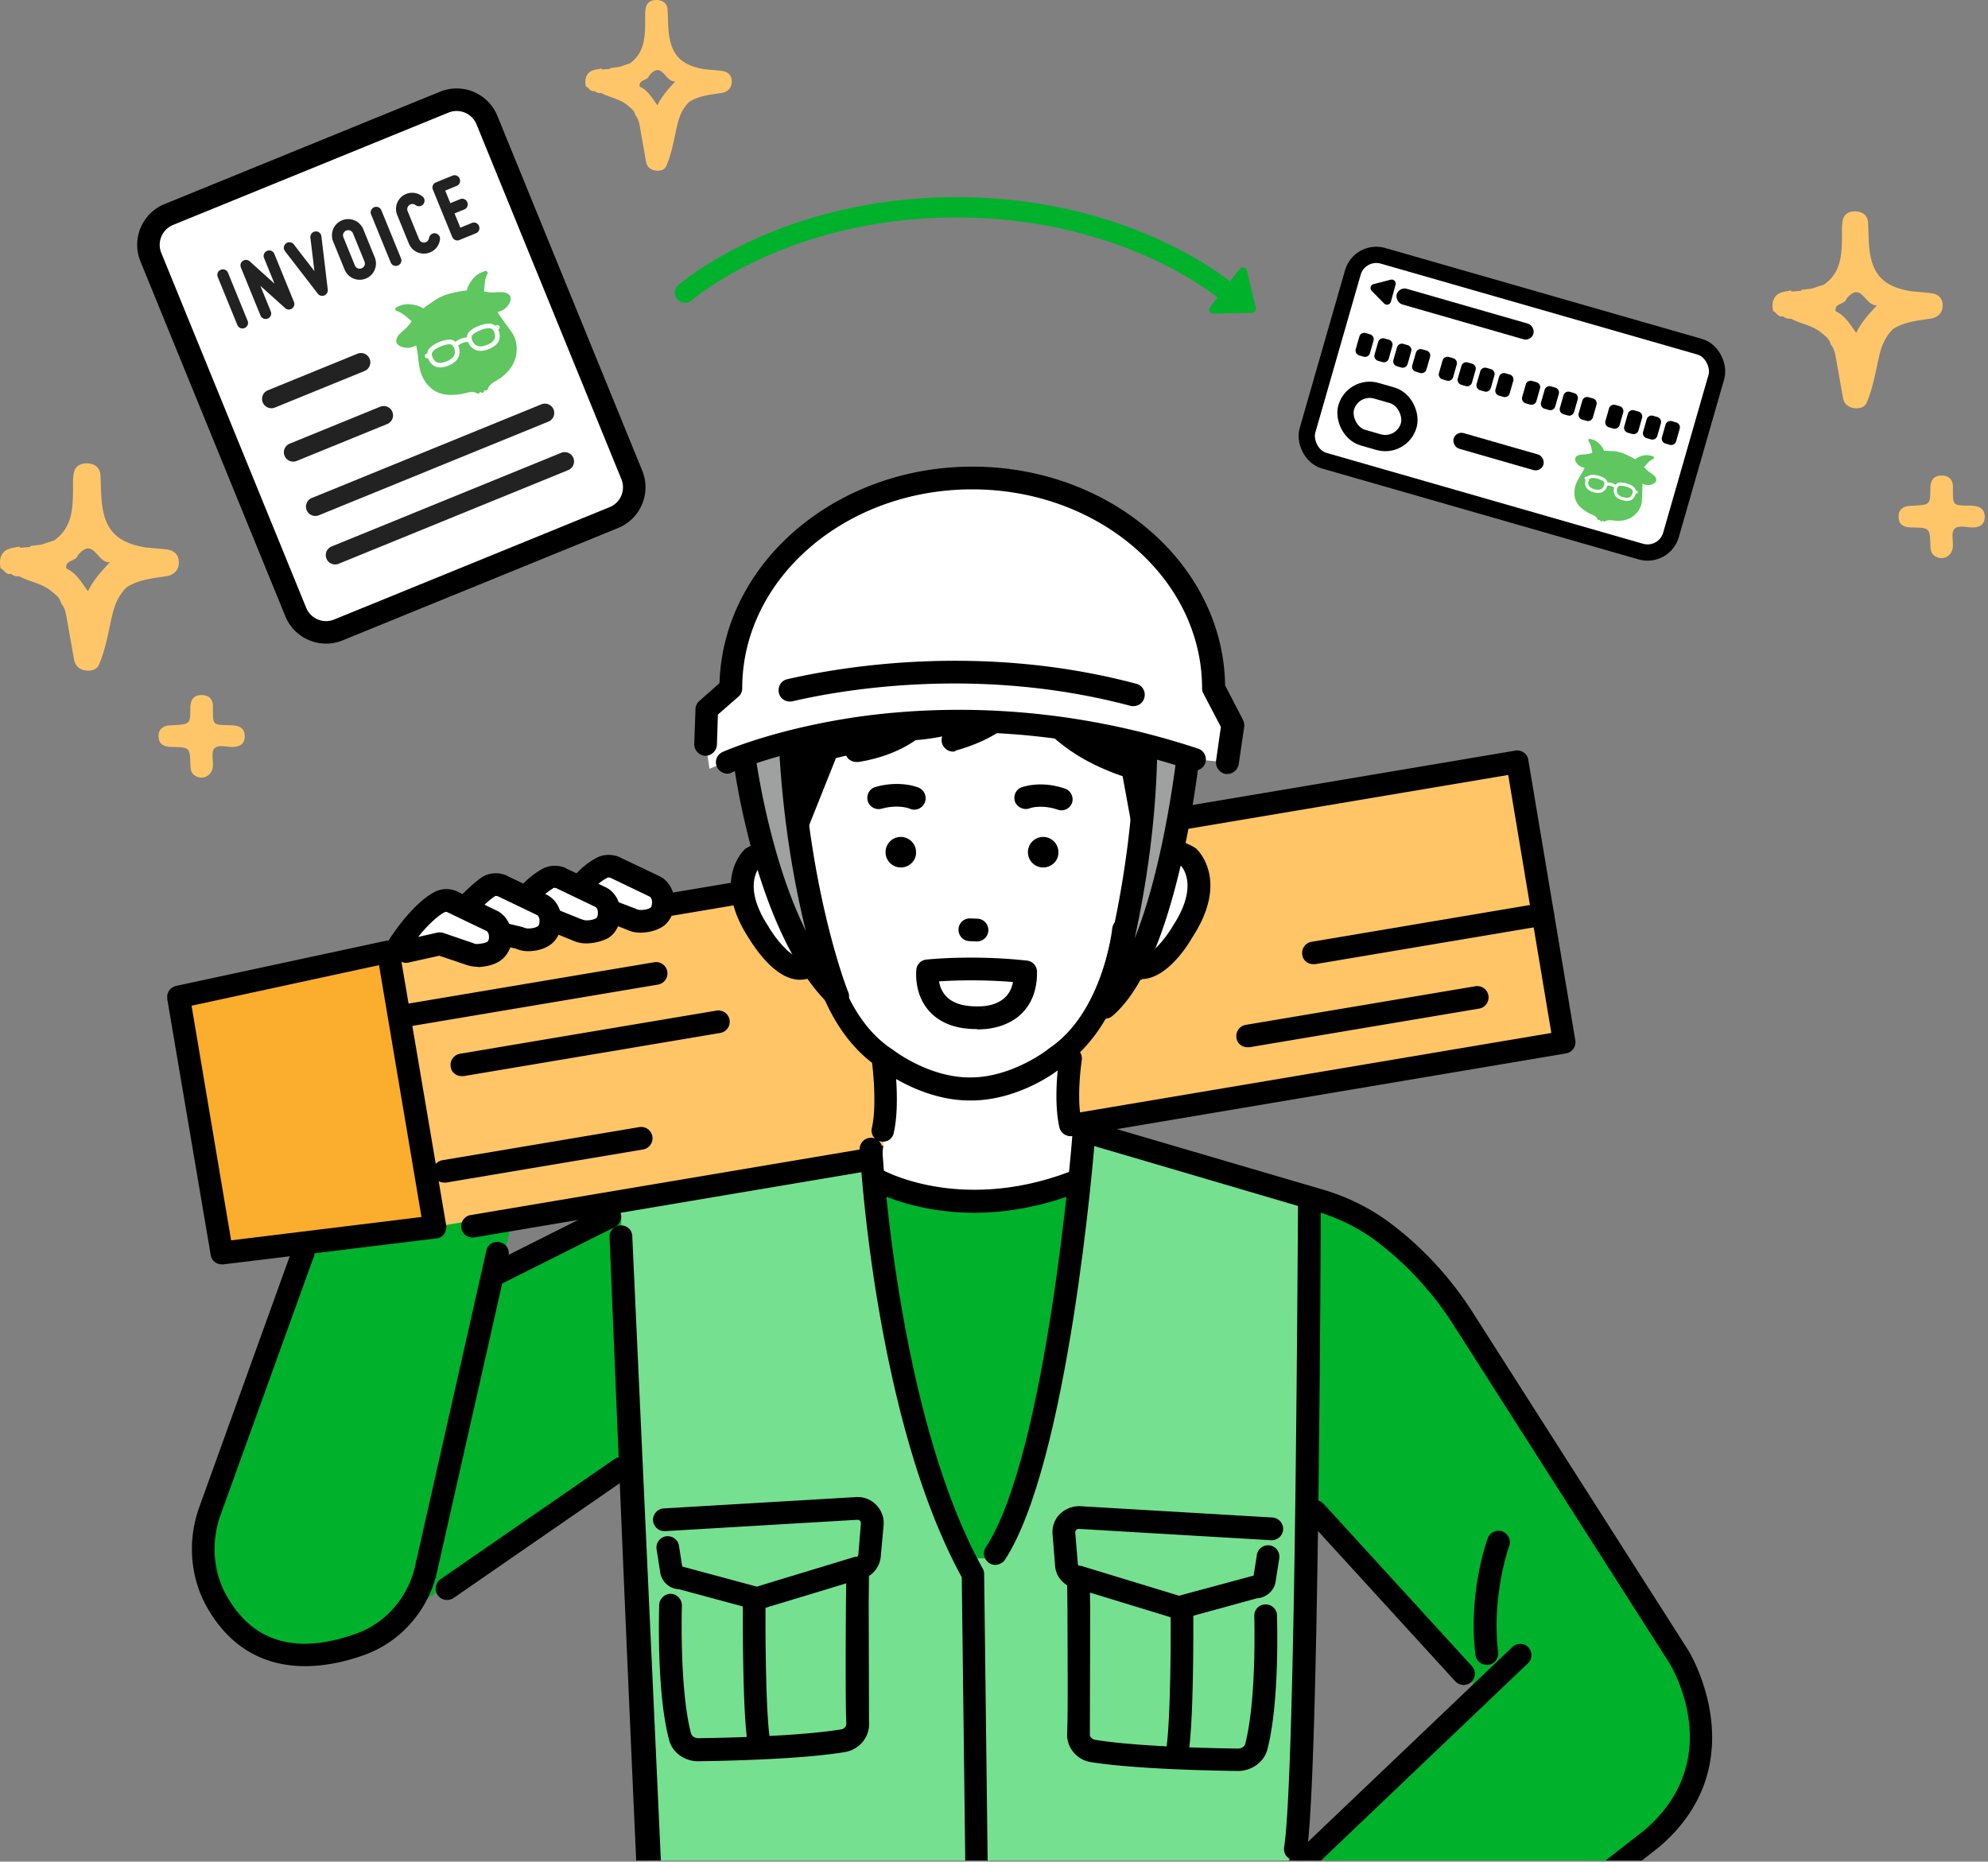 <svg xmlns="http://www.w3.org/2000/svg" xmlns:xlink="http://www.w3.org/1999/xlink" width="489" height="458" fill="none"><rect width="100%" height="100%" fill="#808080" stroke="none"/><g clip-path="url(#a)"><g clip-path="url(#b)"><g fill="#00b12c"><path d="M77.591 302.12 50.39 375.977s-1.516 30.581 24.25 32.018c0 0 17.629 4.552 28.398-17.246l24.489-96.134-34.859-4.95-15.076 12.455z"/><path d="m88.758 404.243 77.297-51.74 1.994-60.284-60.465 29.064-18.826 82.96zm106.094-111.465 19.703-5.908s23.293 18.205 55.839 1.836l-18.188 104.438h-24.409l-32.945-100.366z"/></g><path fill="#75e090" d="m153.213 318.808-.479-21.239 60.784-20.201s8.855 86.553 23.373 106.035h7.897s18.905-52.618 24.09-103.959l17.629 4.791 20.182 5.509 16.991 4.791-4.707 139.65-1.276 122.562-.878 20.121s-93.489 9.502-145.339 2.156l-9.652-47.029-3.032-97.81-5.583-115.377z"/><path fill="#ffc567" d="M373.136 187.302 93.385 234.491l11.407 67.709 279.751-47.189-11.407-67.709z"/><path fill="#000" d="M116.199 304.436c-1.356 0-2.552-.958-2.712-2.316a2.795 2.795 0 0 1 2.313-3.193l265.792-44.794-10.609-63.477-266.51 44.873c-1.515.24-2.951-.798-3.191-2.315s.798-2.955 2.314-3.194l269.142-45.352c.718-.16 1.515.08 2.074.479.638.399 1.037 1.118 1.116 1.836l11.567 68.987a2.795 2.795 0 0 1-2.313 3.193l-268.504 45.273h-.479z"/><path fill="#fbad2d" d="m106.946 301.881-52.408 6.387-10.609-62.998 51.611-11.098 11.407 67.709z"/><g fill="#000"><path d="M54.538 311.063c-1.356 0-2.553-.958-2.712-2.315l-10.69-62.998c-.239-1.438.718-2.875 2.154-3.194l51.611-11.099c.718-.16 1.516 0 2.154.399s1.037 1.118 1.197 1.837l11.487 67.709c.159.718-.08 1.517-.479 2.156s-1.116 1.038-1.914 1.117l-52.409 6.388h-.399zm-7.419-63.637 9.732 57.729 46.824-5.749-10.449-61.96-46.107 9.98z"/><path d="M98.251 252.856c-1.356 0-2.553-.959-2.712-2.316a2.796 2.796 0 0 1 2.313-3.194l63.098-10.619c1.515-.24 2.951.798 3.19 2.315s-.797 2.955-2.313 3.194l-63.097 10.62h-.479zm15.316 11.897c-1.356 0-2.553-.958-2.712-2.316a2.795 2.795 0 0 1 2.313-3.194l63.098-10.619c1.515-.24 2.951.798 3.19 2.315s-.797 2.955-2.313 3.194l-63.098 10.62h-.478zm-4.308 26.189c-1.356 0-2.552-.958-2.712-2.315a2.796 2.796 0 0 1 2.313-3.194l48.42-8.144c1.516-.24 2.952.798 3.191 2.315s-.798 2.954-2.313 3.194l-48.42 8.144h-.479zm213.782-53.736c-1.356 0-2.552-.958-2.712-2.316a2.795 2.795 0 0 1 2.314-3.193l56.397-9.502c1.515-.24 2.951.798 3.19 2.316s-.797 2.954-2.313 3.193l-56.397 9.502h-.479zm-16.193 20.44c-1.356 0-2.553-.958-2.712-2.315a2.796 2.796 0 0 1 2.313-3.194l56.477-9.502c1.516-.239 2.951.799 3.191 2.316s-.798 2.954-2.314 3.194l-56.476 9.501h-.479z"/></g><path fill="#00b12c" d="m321.127 365.837 41.799 49.025-49.058 47.508 20.5 44.155 77.696-60.284s11.806-20.6 1.037-38.565l-65.411-96.453-16.831-14.053-10.211-1.677.479 70.344z"/><g fill="#fff"><path d="M215.991 248.384c.558.24 3.589 25.631 0 42.079l23.133 5.589 27.042-5.429s-5.823-20.76-2.792-46.55l-47.383 4.311zm-23.054-40.162s-19.703-40.481 17.071-61.8c0 0 24.09-15.171 48.18 2.235 0 0 37.093 1.597 32.626 38.725l-7.02 24.593-90.857-3.753z"/><path d="M293.846 213.093c-4.946-6.228-11.806-2.236-11.806-2.236l.079-32.018-19.463-10.699h-48.101l-19.464 10.699.08 33.455s-6.382-6.228-11.327 0c0 0-6.542 13.813 11.965 26.589 0 0 5.105-1.198 6.302-3.434 0 0 8.934 34.014 36.375 32.497 27.44 1.517 36.773-31.938 36.773-31.938 1.277 2.156 5.903 2.795 5.903 2.795 20.341-12.616 12.684-25.71 12.684-25.71z"/></g><g fill="#000"><path d="M238.885 270.741h-.399c-11.407 0-20.98-7.026-22.176-7.984-15.635-10.301-18.028-32.737-18.108-33.695-.159-1.517.957-2.875 2.473-3.034s2.872.958 3.031 2.475c0 .239 2.314 20.84 15.715 29.623.08.079.159.079.239.159s8.855 6.867 18.985 6.787h.16c10.051 0 18.825-6.787 18.905-6.867s.16-.079.16-.159c13.401-8.783 15.714-29.463 15.714-29.623.16-1.517 1.516-2.635 3.032-2.475s2.632 1.517 2.472 3.034c-.079.958-2.552 23.395-18.107 33.695-1.037 1.038-10.61 8.064-22.096 8.064zm22.176-71.382c-.32 0-.559-.08-.878-.159-3.988-1.358-6.86-.4-6.94-.32-1.436.479-3.031-.239-3.589-1.677-.479-1.437.239-3.034 1.675-3.513.478-.159 4.786-1.677 10.609.32 1.436.479 2.234 2.076 1.755 3.513-.399 1.118-1.436 1.836-2.632 1.836zm-36.216-.159a2.45 2.45 0 0 1-1.037-.24c-.16-.08-2.952-1.118-6.94 0-1.516.399-3.031-.479-3.43-1.916-.399-1.517.478-3.034 1.914-3.433 5.983-1.677 10.131 0 10.61.159a2.85 2.85 0 0 1 1.515 3.673 2.838 2.838 0 0 1-2.632 1.757zm16.114 54.055c-.32 0-.559 0-.798-.08-5.105 0-9.014-1.517-11.647-4.471-3.828-4.312-3.111-9.981-3.111-10.22.16-1.278 1.197-2.316 2.473-2.396.479-.08 11.567-1.197 24.729.24 1.436.159 2.473 1.357 2.473 2.794.079 6.148-2.712 10.779-7.818 12.855-1.834.799-3.589 1.038-4.786 1.198-.638 0-1.117.08-1.515.08zm0-5.589c.478.08.957.399 1.356.718-.479-.479-1.037-.638-1.356-.718zm-.24-.08c.479 0 4.068.08 6.462-2.156 1.037-.958 1.675-2.236 1.994-3.832-7.818-.639-14.598-.4-18.188-.16.16 1.118.639 2.475 1.676 3.593 1.515 1.677 4.068 2.555 7.498 2.555h.558z"/><use xlink:href="#c"/><path d="M221.574 213.412c-2.074 0-3.749-1.677-3.749-3.753s1.675-3.753 3.749-3.753a3.75 3.75 0 0 1 3.75 3.753c.079 2.076-1.676 3.753-3.75 3.753zm18.746 18.205h-.159l-1.755-.08c-1.516-.08-2.712-1.358-2.633-2.954a2.783 2.783 0 0 1 2.952-2.635l1.755.079c1.515.08 2.712 1.358 2.632 2.955a2.8 2.8 0 0 1-2.792 2.635zm11.088-62.759s-5.344 12.057-27.6 13.334l-18.187 4.312-10.291 25.79s-23.93-38.006 25.606-66.192c9.094-5.19 31.27-2.874 35.657 1.438l5.744 1.357s29.435.319 28.477 38.885l-1.435 20.759-7.1.16-3.669-19.961s-13.96-3.753-23.772-17.087l-3.43-2.795z"/><path d="M234.417 184.907c-1.196 0-2.313-.798-2.712-2.076-.399-1.517.479-3.034 1.915-3.433 17.07-4.791 17.07-15.65 17.07-15.809 0-1.518 1.197-2.795 2.713-2.875h.079c1.516 0 2.792 1.198 2.792 2.715 0 .639 0 15.33-21.218 21.239-.16.239-.399.239-.639.239zm-23.771 2.555c-1.356 0-2.552-.958-2.712-2.315a2.796 2.796 0 0 1 2.314-3.194c16.671-2.715 19.543-14.612 19.703-15.091a2.715 2.715 0 0 1 3.35-2.076c1.516.32 2.473 1.837 2.154 3.274-.16.639-3.67 16.049-24.25 19.402h-.559z"/><path d="M282.199 211.576c-1.356 0-2.473-.958-2.712-2.316l-3.35-18.284c-21.139-7.187-25.048-20.76-25.207-21.399-.399-1.517.478-3.034 1.994-3.433s3.031.479 3.43 1.916c.159.559 3.669 12.057 23.133 18.045.957.319 1.755 1.118 1.914 2.156l3.67 19.961c.239 1.517-.718 2.954-2.234 3.274-.319.08-.478.08-.638.08z"/><path d="M280.684 241.039c-1.835 0-4.388-.719-6.541-3.913a2.82 2.82 0 0 1 .717-3.912 2.812 2.812 0 0 1 3.909.718c1.037 1.517 1.755 1.517 1.994 1.438 2.314-.08 5.903-4.472 7.658-7.426 0-.08.08-.08.08-.16 5.983-9.102 2.872-13.733 2.074-14.691-3.829-2.076-5.823.239-6.222.718-.877 1.278-2.632 1.597-3.829.719a2.82 2.82 0 0 1-.718-3.913c1.755-2.555 6.94-6.307 13.96-2.155.159.079.319.239.478.319.32.319 8.296 7.745-1.037 21.958-1.037 1.836-6.142 9.98-12.284 10.14-.08.16-.16.16-.239.16zm-63.497 39.842c-.239 0-.399 0-.638-.079a2.72 2.72 0 0 1-2.074-3.354c1.356-6.068 0-16.608-.08-16.688-.239-1.517.878-2.954 2.393-3.114 1.516-.239 2.952.879 3.111 2.396.08.479 1.596 11.657-.08 18.763-.239 1.198-1.356 2.076-2.632 2.076zm46.107-1.357c-1.277 0-2.393-.878-2.712-2.156-1.596-7.106-.08-17.007 0-17.406.239-1.517 1.675-2.555 3.19-2.316s2.553 1.677 2.314 3.194c0 .08-1.436 9.262 0 15.331.319 1.517-.559 3.034-2.074 3.353h-.718zm-73.707-109.468c-.479 0-.957-.08-1.356-.399-1.356-.719-1.835-2.475-1.037-3.833.239-.479 6.7-11.817 18.825-20.201 11.328-7.825 29.834-14.372 53.526-1.038 1.356.799 1.834 2.476 1.037 3.833s-2.473 1.836-3.829 1.038c-16.911-9.582-32.865-9.342-47.463.639-11.088 7.585-17.23 18.284-17.31 18.444-.479 1.038-1.436 1.517-2.393 1.517zm7.179 70.983h-.239c-6.142-.24-11.168-8.384-12.285-10.141-9.253-14.212-1.356-21.638-1.037-21.957.16-.16.32-.24.479-.32 7.02-4.152 12.205-.399 13.96 2.156a2.82 2.82 0 0 1-.718 3.913c-1.277.878-2.952.558-3.829-.719-.399-.479-2.393-2.795-6.222-.719-.718.879-3.909 5.51 2.154 14.692 0 .08.079.08.079.16 1.755 2.954 5.345 7.345 7.658 7.425.24 0 .958 0 1.995-1.437a2.812 2.812 0 0 1 3.908-.719 2.82 2.82 0 0 1 .718 3.913c-2.233 3.034-4.786 3.753-6.621 3.753z"/><path d="M192.937 211.496c-.877 0-1.675-.399-2.233-1.118-3.43-4.711-5.504-11.019-6.142-18.764-.16-1.517 1.037-2.874 2.552-3.034s2.872 1.038 3.032 2.555c.558 6.707 2.233 12.057 5.025 15.89.877 1.277.638 3.034-.638 3.912a2.44 2.44 0 0 1-1.596.559zm95.724-1.916c-.16 0-.399 0-.559-.08-1.515-.32-2.473-1.757-2.153-3.274 1.196-5.909 1.834-11.498 1.994-16.608.08-1.517 1.356-2.794 2.871-2.715s2.713 1.358 2.713 2.875c-.16 5.429-.878 11.338-2.154 17.566-.239 1.357-1.436 2.236-2.712 2.236zm29.993 248.079h-.479a2.795 2.795 0 0 1-2.313-3.194c2.872-17.725 3.35-156.976 3.43-158.333a2.83 2.83 0 0 1 2.792-2.795 2.83 2.83 0 0 1 2.792 2.795c0 5.749-.479 141.087-3.43 159.292-.239 1.277-1.436 2.235-2.792 2.235zm-132.417-61.481-19.225-5.19c-2.313-.08-4.307-1.836-4.626-4.232l-.878-5.589c-.239-1.517.798-2.954 2.313-3.194s2.952.799 3.191 2.316l.798 5.11 18.347 4.95 24.17-7.345h.319a.52.52 0 0 0 .479-.479l.638-7.745c0-.32-.16-.559-.239-.639a.96.96 0 0 0-.639-.24l-47.303 2.795c-1.515.08-2.872-1.118-2.951-2.635s1.116-2.874 2.632-2.954l47.383-2.795c1.915-.08 3.67.639 4.946 1.996s1.914 3.114 1.755 4.951l-.718 7.825c-.319 2.874-2.553 5.19-5.345 5.509l-25.047 7.585zm-18.347-10.3c0 .08 0 0 0 0z"/><path d="M186.795 432.029c-1.276 0-2.473-.878-2.712-2.236-1.516-6.946-1.356-33.375-1.356-34.573a2.83 2.83 0 0 1 2.792-2.794 2.83 2.83 0 0 1 2.792 2.794c-.08 7.506.08 28.106 1.196 33.296.319 1.517-.638 3.034-2.153 3.353-.16.16-.399.16-.559.16z"/><path d="M171.719 433.306c-3.43 0-6.462-2.235-7.18-5.429-3.111-11.817-2.393-32.178-2.393-33.056a2.884 2.884 0 0 1 2.872-2.715c1.516.08 2.712 1.357 2.712 2.874 0 .24-.638 20.441 2.234 31.46.159.638.957 1.197 1.755 1.197 5.504-.08 24.25-.399 35.098-2.156.798-.079 1.356-.718 1.356-1.357v-.08c-.239-6.228-.159-21.239-.08-30.181l.08-6.627a2.83 2.83 0 0 1 2.792-2.795 2.83 2.83 0 0 1 2.792 2.795l-.08 6.707.08 29.862c.239 3.513-2.393 6.707-6.062 7.266-11.248 1.836-30.313 2.155-35.976 2.235zm118.218-34.812-25.048-7.665c-2.792-.32-5.105-2.635-5.344-5.43l-.639-7.905c-.159-1.836.479-3.672 1.755-4.95s3.032-1.996 4.866-1.996l47.463 2.794c1.516.08 2.712 1.438 2.632 2.955s-1.435 2.714-2.951 2.635l-47.383-2.795a.91.91 0 0 0-.558.24.96.96 0 0 0-.24.638l.638 7.825c0 .16.24.399.479.399h.319l24.09 7.346 18.347-4.95.798-5.11c.239-1.517 1.675-2.555 3.191-2.316s2.553 1.677 2.313 3.194l-.877 5.589c-.319 2.396-2.314 4.072-4.627 4.232l-19.224 5.27z"/><path d="M289.458 434.344c-.16 0-.399 0-.558-.08-1.516-.319-2.473-1.836-2.154-3.353 1.117-5.27 1.276-25.87 1.196-33.296a2.776 2.776 0 0 1 2.792-2.794 2.83 2.83 0 0 1 2.792 2.794c0 1.118.16 27.627-1.356 34.573-.239 1.278-1.436 2.156-2.712 2.156z"/><path d="M304.535 435.702c-5.664-.08-24.729-.399-36.056-2.156-3.589-.479-6.222-3.673-5.982-7.186.239-6.068.079-20.999.079-29.862l-.079-6.707a2.83 2.83 0 0 1 2.791-2.795 2.83 2.83 0 0 1 2.792 2.795l.08 6.627-.08 30.181v.08c-.079.639.559 1.198 1.277 1.358 10.928 1.756 29.674 2.076 35.178 2.155.798 0 1.595-.479 1.755-1.117 2.872-11.099 2.233-31.3 2.233-31.459-.079-1.518 1.117-2.875 2.713-2.875 1.515-.08 2.871 1.118 2.871 2.715 0 .878.718 21.239-2.393 33.056-.797 2.954-3.829 5.19-7.179 5.19zM163.263 536.946c-1.436 0-2.632-1.118-2.792-2.555-2.552-32.657-10.449-228.119-10.529-230.035-.08-1.517 1.117-2.874 2.712-2.874 1.516-.08 2.872 1.117 2.872 2.714l10.529 229.875c.08 1.517-1.037 2.875-2.552 3.034-.08-.159-.16-.159-.24-.159z"/></g><path fill="#9fa0a0" d="m183.764 185.306 11.327-2.874s2.632 50.782 10.849 62.758c0 .08-17.869-6.228-22.176-59.884zm108.726-.798-10.291-2.076s-4.786 53.337-13.002 65.393c-.08 0 18.905-9.661 23.293-63.317z"/><path fill="#000" d="M205.94 247.985c-.718 0-1.436-.24-1.915-.798-17.709-17.008-23.372-57.649-23.532-59.405-.239-1.518.878-2.955 2.393-3.114 1.516-.24 2.952.878 3.111 2.395.08.319 3.271 23.874 12.205 41.919-2.712-11.019-5.664-26.748-6.621-46.151-.08-1.517 1.117-2.874 2.633-2.954s2.871 1.118 2.951 2.635c1.835 37.048 11.327 61.321 11.487 61.561.479 1.197.08 2.634-1.037 3.353-.558.399-1.117.559-1.675.559zm65.889 2.635c-.558 0-1.117-.16-1.595-.479-1.037-.719-1.516-1.996-1.117-3.194.08-.319 9.652-29.463 9.971-63.637a2.83 2.83 0 0 1 2.792-2.794 2.83 2.83 0 0 1 2.792 2.794c-.159 18.684-2.951 35.611-5.584 47.588 2.154-5.35 4.148-11.897 5.903-19.562 3.111-13.494 4.467-25.63 4.467-25.71.16-1.517 1.516-2.635 3.111-2.475 1.516.159 2.633 1.517 2.473 3.113-.08.48-1.356 12.536-4.547 26.349-4.387 18.924-10.051 31.539-16.911 37.368a2.79 2.79 0 0 1-1.755.639z"/><path fill="#fff" d="m301.902 187.542 1.357-9.262-4.707-9.022c0-28.585-26.563-51.74-59.348-51.74s-59.349 23.155-59.349 51.74l-5.903 5.19-.319 8.623.878 6.068s27.999-12.456 67.804-11.817c0 0 31.828-.798 51.611 9.502l7.976.718z"/><g fill="#000"><path d="M178.898 190.337c-1.037 0-2.074-.639-2.553-1.677-.638-1.437 0-3.034 1.436-3.673.558-.239 13.002-5.749 33.742-8.703 19.065-2.635 48.979-3.433 83.2 7.905 1.436.479 2.233 2.076 1.755 3.513a2.8 2.8 0 0 1-3.51 1.756c-63.576-21.159-112.475.32-112.954.559-.319.24-.718.32-1.116.32zm99.871-16.608c-.239 0-.478 0-.718-.08-36.853-9.821-70.436-4.072-83.119-1.118-1.516.32-3.032-.559-3.351-2.076s.559-3.034 2.074-3.353c13.162-3.034 47.782-9.023 85.832 1.117a2.787 2.787 0 0 1 1.994 3.434c-.319 1.277-1.435 2.076-2.712 2.076z"/><path d="M301.902 190.417h-.399c-1.515-.24-2.552-1.677-2.393-3.194l1.197-8.384-4.308-8.224c-.239-.399-.319-.878-.319-1.278 0-26.987-25.367-48.945-56.556-48.945s-56.557 21.958-56.557 48.945c0 .799-.319 1.597-.957 2.076l-5.026 4.392-.239 7.426c-.08 1.517-1.356 2.714-2.872 2.714-1.515-.08-2.712-1.357-2.712-2.874l.319-8.623c0-.799.399-1.518.958-1.997l4.945-4.391c.878-29.463 28.478-53.257 62.22-53.257 33.982 0 61.742 24.113 62.141 53.816l4.387 8.463c.239.559.399 1.118.319 1.677l-1.356 9.262c-.239 1.358-1.436 2.396-2.792 2.396zm37.891 316.826c-.798 0-1.675-.399-2.233-1.038-.958-1.198-.718-2.954.478-3.912l66.687-52.219c20.023-17.407 6.542-39.843 5.983-40.801l-53.366-83.598c-6.62-10.3-14.199-16.928-19.384-20.76-3.828-2.795-8.296-5.03-13.241-6.627l-55.121-16.209c-1.516-.399-2.313-1.996-1.914-3.433.398-1.517 1.994-2.316 3.43-1.917l55.2 16.209c5.584 1.757 10.609 4.312 14.917 7.426 5.584 4.072 13.72 11.178 20.82 22.197l53.366 83.678c.159.319 16.671 27.466-7.1 47.987l-.08.08-66.767 52.298c-.478.479-1.037.639-1.675.639zm20.261-92.7a3.04 3.04 0 0 1-2.074-.879l-36.454-39.922c-1.037-1.118-.957-2.875.159-3.913a2.77 2.77 0 0 1 3.909.16l36.455 39.923c1.037 1.117.957 2.874-.16 3.912-.479.479-1.196.719-1.835.719zm-41.56 48.306c-.718 0-1.436-.319-1.994-.878-1.037-1.118-1.037-2.875.08-3.913l55.439-52.857c1.117-1.038 2.872-1.038 3.909.08s1.037 2.874-.08 3.912l-55.439 52.858a2.59 2.59 0 0 1-1.915.798zm47.224-53.257c-1.356 0-2.633-1.038-2.792-2.475-1.835-15.091 2.792-28.105 3.031-28.664.558-1.438 2.154-2.236 3.59-1.677s2.233 2.156 1.675 3.593c-.08.16-4.388 12.376-2.712 26.109.159 1.517-.878 2.955-2.473 3.114h-.319zM241.198 540.06a2.777 2.777 0 0 1-2.792-2.795l-1.834-149.231c-8.855-16.209-15.795-38.725-20.581-66.99-3.59-21.239-4.467-38.007-4.547-38.167-.08-1.517 1.117-2.874 2.633-2.954s2.871 1.118 2.951 2.635c0 .639 3.829 65.952 24.729 103.4.239.399.319.878.319 1.357l1.834 149.95c.08 1.517-1.116 2.795-2.712 2.795z"/><path d="M244.787 385c-.558 0-1.037-.16-1.515-.479-1.277-.878-1.675-2.555-.798-3.833 14.997-22.756 21.298-100.685 21.298-101.403.16-1.517 1.516-2.715 3.032-2.555s2.712 1.437 2.552 3.034c-.239 3.273-6.461 80.085-22.255 104.118-.479.639-1.436 1.118-2.314 1.118z"/><path d="M239.682 298.368c-15.634 0-25.526-5.669-26.084-6.069-1.356-.798-1.755-2.475-.957-3.832s2.472-1.757 3.829-.958c.079.08 4.945 2.874 13.082 4.311 7.498 1.358 19.463 1.837 33.662-3.593 1.436-.559 3.032.16 3.59 1.597s-.16 3.034-1.595 3.593c-9.652 3.673-18.188 4.951-25.527 4.951z"/></g><g fill="#fff"><path d="M99.847 230.659s3.111-5.749 8.056-8.624c1.037-.638 2.314-.638 3.43-.159l9.732 4.631c2.633 1.277 2.872 6.068.319 7.585-.957.559-2.233.958-3.908.958-.718 0-1.436-.16-2.154-.479l-7.02-3.194-6.222 2.156-2.233-2.874z"/><path d="M115.242 222.594c1.117-1.117 3.59-3.513 5.026-4.391 1.037-.639 2.313-.639 3.43-.16l9.732 4.631c2.632 1.278 2.871 6.068.319 7.585-.958.559-2.234.959-3.909.959-.718 0-1.436-.16-2.154-.479l-1.196-.559-10.769-1.278-.479-6.308z"/><path d="M130.159 219.88c1.197-1.278 2.712-2.635 4.387-3.593 1.037-.639 2.314-.639 3.431-.16l9.731 4.631c2.633 1.277 2.872 6.068.32 7.585-.958.559-2.234.958-3.909.958a5.252 5.252 0 0 1-2.154-.479l-4.068-1.836-6.382-1.038-1.356-6.068z"/><path d="M143.082 217.644c1.276-1.437 2.871-2.954 4.786-3.992 1.037-.639 2.313-.639 3.43-.16l9.732 4.631c2.632 1.277 2.871 6.068.319 7.585-.958.559-2.234.958-3.909.958a5.252 5.252 0 0 1-2.154-.479l-2.871-1.357-6.542.559-2.791-7.745z"/></g><g fill="#000"><path d="M129.839 234.012c-1.037 0-2.074-.239-3.031-.639l-3.111-.718c-1.515-.32-2.393-1.837-2.074-3.354s1.835-2.395 3.351-2.076l3.35.799c.159 0 .319.08.478.16.399.159.718.239 1.037.239 1.037 0 1.835-.16 2.473-.559.24-.16.399-.639.399-1.357s-.319-1.198-.558-1.358l-9.652-4.631c-.24-.08-.638-.159-.798 0-.798.479-2.632 2.076-4.547 3.993a2.79 2.79 0 0 1-3.988 0 2.798 2.798 0 0 1 0-3.993c1.356-1.357 3.908-3.752 5.504-4.79 1.755-1.038 3.988-1.198 5.982-.32 0 0 .08 0 .08.08l9.732 4.631c2.154 1.038 3.59 3.433 3.669 6.148s-1.116 5.19-3.111 6.388c-1.356.878-3.19 1.357-5.185 1.357z"/><path d="M144.118 232.096c-1.116 0-2.153-.24-3.27-.719l-4.866-1.996a2.76 2.76 0 0 1-1.516-3.673c.559-1.437 2.234-2.156 3.67-1.517l4.945 1.996h.08c.399.16.718.24 1.037.24 1.037 0 1.835-.16 2.473-.559.239-.16.399-.639.399-1.358s-.319-1.197-.559-1.357l-9.652-4.631c-.239-.08-.638-.16-.797 0 0 0-.08 0-.08.08-1.197.718-2.473 1.756-3.749 3.114-1.037 1.118-2.792 1.197-3.909.16s-1.197-2.795-.16-3.913c1.596-1.757 3.351-3.114 5.026-4.072 1.755-1.038 3.988-1.198 5.983-.319 0 0 .079 0 .079.079l9.732 4.631c2.154 1.038 3.59 3.434 3.67 6.149s-1.117 5.19-3.111 6.387a12.067 12.067 0 0 1-5.425 1.278z"/><path d="M157.44 229.461a7.444 7.444 0 0 1-3.19-.718l-5.345-2.076c-1.436-.559-2.154-2.156-1.595-3.593s2.153-2.156 3.589-1.597l5.425 2.076c.079 0 .079 0 .159.079.399.16.718.24 1.037.24 1.037 0 1.835-.16 2.473-.559.239-.16.399-.639.399-1.357s-.319-1.198-.559-1.358l-9.652-4.631c-.239-.08-.638-.159-.797 0-.08 0-.08.08-.16.08-1.356.719-2.632 1.837-4.068 3.354-1.037 1.117-2.792 1.277-3.909.239s-1.276-2.794-.239-3.912c1.835-2.076 3.59-3.513 5.504-4.551 1.755-1.038 3.909-1.118 5.903-.32 0 0 .08 0 .08.08l9.732 4.631c2.153 1.038 3.589 3.433 3.669 6.148s-1.117 5.19-3.111 6.388c-1.516.878-3.35 1.357-5.345 1.357zm-40.044 8.384c-1.037 0-2.154-.24-3.191-.639l-6.142-2.076-7.578 1.677c-1.277.319-2.633-.399-3.111-1.597-.239-.08-.479-.16-.718-.319-1.276-.799-1.675-2.555-.877-3.833.239-.319 5.185-8.224 10.769-11.418 1.915-1.118 4.148-1.198 6.063-.239l9.572 4.631c2.154 1.038 3.59 3.353 3.749 6.068s-1.117 5.19-3.191 6.467c-1.356.799-3.111 1.278-5.185 1.358-.079-.08-.08-.08-.159-.08zm-9.174-8.464c.319 0 .638.08.878.16l7.019 2.395c.08 0 .16.08.24.08.319.16.638.24.957.24 1.117-.08 1.994-.24 2.553-.559.239-.16.478-.719.398-1.358 0-.638-.319-1.117-.558-1.277l-9.652-4.631c-.16-.08-.399-.16-.878.08-2.153 1.277-4.546 3.752-6.301 5.988l4.626-1.038c.319-.08.559-.08.718-.08zM75.038 409.912c-8.296 0-17.39-3.114-23.771-13.893-4.387-7.346-5.265-16.449-2.393-24.832l23.053-63.957c.558-1.437 2.154-2.235 3.59-1.676s2.234 2.156 1.675 3.593l-23.053 63.876c-2.313 6.787-1.675 14.133 1.915 20.121 6.541 11.099 17.23 13.973 31.748 8.703 6.86-2.475 12.125-8.383 14.119-15.729l17.709-78.408a2.715 2.715 0 0 1 3.351-2.076 2.72 2.72 0 0 1 2.074 3.353l-17.709 78.408v.08c-2.393 9.182-9.014 16.528-17.629 19.642-3.909 1.437-9.174 2.795-14.678 2.795zm34.939-16.289a2.8 2.8 0 0 1-2.313-1.198 2.82 2.82 0 0 1 .718-3.912l42.756-29.543a2.813 2.813 0 0 1 3.909.719 2.82 2.82 0 0 1-.718 3.912l-42.756 29.543a2.88 2.88 0 0 1-1.596.479z"/><path d="M122.262 316.013a2.737 2.737 0 0 1-2.473-1.517c-.718-1.357-.16-3.034 1.276-3.752l27.68-13.893c1.356-.719 3.031-.16 3.749 1.277.718 1.357.16 3.034-1.276 3.753l-27.68 13.893a3.6 3.6 0 0 1-1.276.239z"/></g></g></g><path fill="#ffc669" d="M470.268 129.768c4.418.074 4.44.122 4.563 4.411.033 1.119.172 2.116 1.272 2.731 1.929 1.082 4.091-.138 4.252-2.407.106-1.485-.439-3.441.356-4.343.967-1.097 3.106-.329 4.735-.403 1.811-.085 2.784-.97 2.745-2.651-.061-2.434-1.912-2.667-3.901-2.699-3.891-.063-3.891-.085-3.924-3.706v-.53c.111-1.893-.722-3.176-2.784-3.171-2.068.005-2.751 1.294-2.762 3.192-.017 4.008-.084 4.003-4.463 4.236-.461.027-.939.022-1.373.138-1.317.35-1.995 1.199-1.984 2.535.039 2.057 1.306 2.635 3.268 2.667zm-428 54c4.418.074 4.441.122 4.563 4.411.033 1.119.172 2.116 1.273 2.731 1.928 1.082 4.09-.138 4.252-2.407.106-1.485-.439-3.441.356-4.343.967-1.097 3.107-.329 4.735-.403 1.812-.085 2.784-.97 2.745-2.651-.061-2.434-1.912-2.667-3.901-2.699-3.89-.063-3.89-.085-3.924-3.706v-.53c.111-1.893-.723-3.176-2.784-3.171-2.067.005-2.751 1.294-2.762 3.192-.017 4.008-.083 4.003-4.463 4.236-.461.027-.939.022-1.373.138-1.317.35-1.995 1.199-1.984 2.535.039 2.057 1.306 2.635 3.268 2.667zm-1.731-48.646-4.72-.439c-7.148-1.173-10.167-4.372-10.82-11.483-.19-2.092-.163-4.205-.292-6.304-.116-1.879-1.367-2.779-3.122-2.885-1.762-.114-3.163.673-3.462 2.485-.231 1.4-.143 2.853-.156 4.285-.054 4.612-.313 9.143-4.652 12.182l-3.156 1.033-2.707.333.02.24-2.578.2-.068-.3c-1.748.387-3.734.34-4.557 2.406-.381.973-.292 1.959-.129 2.952.918.347 1.306 1.686 2.598 1.34.578.539 1.285.673 2.047.626 2.53 1.373 5.556 1.719 7.828 3.625 1.013.847 2.149 1.6 2.421 3.019.932 1.046 1.149 2.366 1.387 3.652l1.789 10.116c.279 1.659 1.319 2.532 2.924 2.752 1.319.18 2.673-.193 3.197-1.393 1.537-3.552 2.238-7.51 3.026-11.122.721-3.319 1.578-5.824 3.917-8.057l-.027.034c2.931-1.833 6.284-2.139 9.596-2.639 2.095-.32 3.264-1.68 3.149-3.679-.116-1.912-1.469-2.859-3.448-2.959l-.007-.02zm-34.318.02a2.01 2.01 0 0 1-.653-.086 2.06 2.06 0 0 0 .653.086zm15.418 10.323c-1.625-2.266-2.89-4.485-5.312-5.598-.408-2.192 2.421-1.699 2.802-3.245 3.965-4.718 4.672 1.972 7.903 1.699-2.271 2.432-4.081 4.452-5.393 7.137v.007zm155.53-128.07-3.862-.362c-5.848-.966-8.319-3.6-8.853-9.456-.156-1.723-.133-3.463-.239-5.192-.095-1.548-1.119-2.289-2.554-2.376-1.441-.093-2.588.554-2.832 2.047-.19 1.152-.117 2.349-.128 3.529-.045 3.798-.256 7.53-3.806 10.032l-2.582.851-2.215.274.017.198-2.109.165-.056-.247c-1.43.318-3.055.28-3.728 1.981-.312.801-.239 1.613-.106 2.431.752.285 1.069 1.389 2.126 1.103.473.445 1.052.554 1.675.516 2.07 1.13 4.546 1.416 6.404 2.985.83.697 1.759 1.317 1.981 2.486.763.862.941 1.948 1.135 3.008l1.464 8.331c.228 1.367 1.079 2.086 2.393 2.267 1.079.148 2.186-.159 2.615-1.147 1.257-2.925 1.831-6.185 2.476-9.16.59-2.733 1.291-4.797 3.205-6.635l-.022.027c2.398-1.509 5.141-1.762 7.851-2.173 1.714-.263 2.671-1.383 2.577-3.029-.095-1.575-1.202-2.354-2.822-2.437l-.005-.016zm-28.078.016zm12.614 8.501c-1.33-1.866-2.364-3.693-4.345-4.61-.334-1.805 1.981-1.399 2.292-2.673 3.244-3.886 3.823 1.624 6.466 1.399-1.859 2.003-3.339 3.666-4.413 5.878v.005zm312.849 46.155-4.489-.418c-6.797-1.114-9.669-4.153-10.29-10.908-.181-1.988-.155-3.995-.278-5.989-.11-1.785-1.3-2.64-2.969-2.741-1.675-.108-3.007.639-3.292 2.362-.22 1.33-.136 2.71-.149 4.071-.052 4.381-.297 8.686-4.424 11.573l-3.001.981-2.574.317.019.228-2.451.19-.065-.285c-1.662.367-3.551.323-4.333 2.286-.362.924-.278 1.861-.123 2.805.873.329 1.242 1.602 2.471 1.272.549.513 1.222.639 1.946.595 2.406 1.304 5.285 1.633 7.445 3.444.964.804 2.044 1.52 2.303 2.868.886.994 1.093 2.248 1.319 3.469l1.701 9.611c.265 1.577 1.255 2.406 2.781 2.615 1.255.171 2.542-.184 3.04-1.324 1.462-3.374 2.128-7.135 2.878-10.567.686-3.153 1.501-5.533 3.726-7.654l-.026.032c2.788-1.741 5.976-2.032 9.126-2.507 1.992-.304 3.105-1.596 2.995-3.495-.11-1.817-1.397-2.716-3.279-2.811l-.007-.019zm-32.637.019a1.91 1.91 0 0 1-.621-.082 1.96 1.96 0 0 0 .621.082zm14.663 9.807c-1.546-2.153-2.749-4.261-5.052-5.318-.388-2.083 2.303-1.615 2.665-3.083 3.771-4.482 4.444 1.874 7.516 1.614-2.16 2.311-3.881 4.229-5.129 6.781v.006z"/><path fill="#fff" d="M108.069 25.617 42.73 52.276c-4.784 1.952-7.078 7.413-5.125 12.197l34.652 84.88a9.36 9.36 0 0 0 12.198 5.129l65.339-26.659a9.353 9.353 0 0 0 5.124-12.197l-34.652-84.88a9.36 9.36 0 0 0-12.198-5.129z"/><path fill="#000" d="m152.058 129.893-67.774 27.651c-5.518 2.252-11.845-.408-14.099-5.926L34.544 64.307a10.83 10.83 0 0 1 5.921-14.097l67.774-27.651c5.518-2.252 11.845.407 14.099 5.926l35.642 87.311a10.83 10.83 0 0 1-5.922 14.097zM42.562 55.345a5.28 5.28 0 0 0-2.89 6.871l35.642 87.311a5.282 5.282 0 0 0 6.872 2.892l67.774-27.651a5.28 5.28 0 0 0 2.89-6.871l-35.641-87.311a5.283 5.283 0 0 0-6.872-2.892L42.562 55.345z"/><path fill="#60c660" d="M125.417 72.763c-.356-.609-1.199-.928-2.366-.887l-.975.046c-.914.051-1.369.08-3.011-.219l.238-2.522c.124-.762.36-1.282.498-1.596.125-.284.254-.553.025-.791s-.54-.116-.74-.031l-.252.101c-.735.285-1.727.665-2.757 2.054-.801 1.082-1.092 1.836-1.242 2.545l-.749.08c-.755.095-2.573.453-3.744.787-.499.132-.919.29-1.303.446-.647.267-1.482.655-2.411 1.32l-1.857 1.254-.68.538c-.612-.412-1.346-.757-2.706-.966-1.701-.268-2.686.153-3.408.465l-.248.107c-.205.08-.51.207-.507.543.004.326.28.43.57.55.32.123.847.324 1.47.793.695.51 1.434 1.161 1.992 1.675-.914 1.281-1.26 1.583-1.928 2.168l-.729.646c-.858.793-1.24 1.605-1.073 2.29.102.42.463.979 1.584 1.26.971.248 1.779.183 2.573-.143.222-.093.439-.202.663-.326l.057.233c.232.939.354 1.925.458 2.879.178 1.54.361 3.141 1.075 4.648.848 1.799 2.194 3.166 3.795 3.847 1.119.479 2.451.666 4.05.569.679-.04 1.383-.129 2.09-.259a.27.27 0 0 0 .083-.024l.005-.005c.532-.093 1.234-.294 1.374-.328 1.037-.239 1.617.058 1.964.224a.98.98 0 0 0 .142.068.417.417 0 0 0 .51-.141l.162-.241.165.095.156.084a.401.401 0 0 0 .322.037c.011-.009.021-.008.037-.012a.397.397 0 0 0 .209-.196 4.3 4.3 0 0 0 .177-.422.97.97 0 0 0 .544-.001.406.406 0 0 0 .307-.391c.002-.34.744-1.194 1.566-1.675l1.269-.774.085-.044c.431-.3.828-.618 1.185-.939.857-.773 1.542-1.626 2.025-2.541 1.294-2.439 1.247-5.508-.117-7.639-.293-.456-.896-1.279-1.536-2.145l-2.025-2.867-.134-.225a5.29 5.29 0 0 0 .907-.281c.795-.326 1.422-.838 1.94-1.7.6-.987.461-1.639.247-2.013l-.019-.012z"/><path fill="#fff" d="M122.795 80.215a.57.57 0 0 0-.791-.147.73.73 0 0 1-.144.085 1.84 1.84 0 0 0-.526-.344c-.77-.333-2.107-.215-3.405.302-1.996.79-3.028 1.711-3.041 2.726l.006.173c-1.156.031-2.224.598-2.865 1.094l-.028-.033c-.708-.725-2.079-.681-4.082.124l-.005.005c-1.294.523-2.339 1.362-2.665 2.117a2.015 2.015 0 0 0-.147.669l-.177.046a.56.56 0 0 0-.417.682.562.562 0 0 0 .682.417c.026-.003.053-.016.084-.024a3.89 3.89 0 0 0 .823 1.359c.965 1.051 2.279 1.206 4.148.486l.121-.046c.683-.279 1.91-.914 2.381-1.998a3.468 3.468 0 0 0-.057-2.892c.458-.369 1.44-.938 2.437-.891a3.433 3.433 0 0 0 1.9 1.987c1.164.488 2.612.003 3.186-.229l.042-.017c1.847-.767 2.689-1.79 2.664-3.215a4.036 4.036 0 0 0-.365-1.606c.032-.028.08-.049.117-.072a.57.57 0 0 0 .147-.791l-.023.029zm-6.775 2.641c.008-.467.837-1.084 2.22-1.646l.105-.042c1.115-.446 2.115-.496 2.532-.314s.864.921.879 1.847c.008.651-.213 1.421-1.971 2.149-.906.382-1.803.476-2.344.248-.893-.379-1.443-1.238-1.426-2.238l.005-.005zm-4.33 4.617c-.238.54-.933 1.082-1.867 1.441-1.77.682-2.464.284-2.907-.195-.625-.682-.814-1.526-.633-1.943s.932-1.061 2.026-1.51l.037-.012c1.703-.682 2.589-.644 2.847-.384a3.07 3.07 0 0 1 .287.339.59.59 0 0 0 .064.097c.403.654.475 1.447.156 2.168l-.01-.001z"/><path fill="#222" d="M54.308 66.372a1.347 1.347 0 0 0-.746 1.778l4.82 11.806c.287.705 1.068 1.039 1.778.747s1.039-1.068.747-1.778l-4.82-11.806a1.348 1.348 0 0 0-1.778-.747zm11.398-4.652a1.348 1.348 0 0 0-.747 1.778l2.57 6.302-2.039-1.841-1.694-1.523-2.379-2.154c-.514-.419-1.162-.452-1.685-.094-.534.368-.72 1.023-.475 1.633l4.82 11.806c.287.705 1.068 1.039 1.778.747s1.039-1.068.747-1.778l-2.558-6.266 2.57 2.302 1.15 1.025 2.365 2.138c.386.368.938.454 1.428.256.095-.043.19-.086.277-.15.513-.369.706-1.04.47-1.628l-4.82-11.806a1.348 1.348 0 0 0-1.778-.747zm11.835-4.767a1.34 1.34 0 0 0-.906.504 1.348 1.348 0 0 0-.291.998l.394 3.235.598 5.005-2.071-2.678-1.042-1.352-1.955-2.551a1.38 1.38 0 0 0-1.902-.239 1.36 1.36 0 0 0-.542.901c-.044.347.054.706.282 1.02l8.085 10.485c.412.487 1.03.639 1.593.407s.877-.771.839-1.415L79.06 58.136a1.406 1.406 0 0 0-.509-.921 1.336 1.336 0 0 0-1.015-.267l.005.005zm6.596-2.753a4 4 0 0 0-2.189 5.217l2.824 6.923a4 4 0 0 0 5.217 2.191 4.004 4.004 0 0 0 2.189-5.217l-2.824-6.923a4 4 0 0 0-5.217-2.191zm.336 4.186a1.26 1.26 0 0 1 .696-1.66 1.264 1.264 0 0 1 1.661.697l2.824 6.923a1.26 1.26 0 0 1-.696 1.66 1.265 1.265 0 0 1-1.66-.697l-2.824-6.923zm7.558-7.4a1.348 1.348 0 0 0-.747 1.778l4.82 11.806c.287.705 1.068 1.039 1.778.747s1.039-1.068.746-1.778l-4.82-11.806a1.35 1.35 0 0 0-1.778-.747zm8.634-.525a1.25 1.25 0 0 1 1.559.012c.635.439 1.457.334 1.923-.258.461-.663.336-1.487-.27-1.903a3.97 3.97 0 0 0-6.139 4.666l2.824 6.923c.684 1.683 2.415 2.696 4.194 2.457a4.26 4.26 0 0 0 1.039-.27 3.935 3.935 0 0 0 2.423-3.133c.143-.74-.346-1.406-1.156-1.565-.729-.096-1.391.408-1.536 1.179a1.305 1.305 0 0 1-1.097 1.099 1.29 1.29 0 0 1-1.342-.797l-2.824-6.923a1.276 1.276 0 0 1 .412-1.486l-.01-.001zm15.377 4.401-2.809 1.15-1.429-3.504 2.399-.98c.705-.287 1.039-1.068.747-1.778s-1.068-1.039-1.779-.747l-2.398.98-1.26-3.093 2.809-1.15c.705-.287 1.039-1.068.747-1.778s-1.068-1.039-1.778-.747l-4.066 1.661a1.348 1.348 0 0 0-.747 1.778l4.757 11.643a1.35 1.35 0 0 0 1.779.747l4.066-1.661c.704-.287 1.038-1.068.746-1.778s-1.068-1.039-1.778-.747l-.006.005zM87.927 87.026l-22.032 8.989a2.3 2.3 0 0 0-1.261 2.995 2.3 2.3 0 0 0 2.997 1.257l22.031-8.989a2.3 2.3 0 0 0 1.261-2.995 2.3 2.3 0 0 0-2.997-1.257zm5.588 13.04-22.257 9.081a2.3 2.3 0 0 0-1.261 2.995 2.3 2.3 0 0 0 2.997 1.257l22.257-9.081a2.3 2.3 0 0 0 1.261-2.995 2.3 2.3 0 0 0-2.997-1.257zm39.65-.592-56.472 23.042a2.296 2.296 0 0 0-1.261 2.994 2.3 2.3 0 0 0 2.997 1.258l56.471-23.042a2.296 2.296 0 0 0 1.261-2.994 2.3 2.3 0 0 0-2.996-1.258zm4.869 11.93-56.471 23.041a2.297 2.297 0 0 0-1.261 2.994 2.3 2.3 0 0 0 2.997 1.258l56.472-23.041a2.3 2.3 0 0 0 1.261-2.995 2.3 2.3 0 0 0-2.997-1.257z"/><rect width="93.037" height="52.44" x="334.422" y="61.278" fill="#fff" stroke="#000" stroke-width="4" rx="6" transform="rotate(16.023 334.422 61.278)"/><path fill="#000" d="M337.413 71.572a1 1 0 0 1 .461-1.67l4.191-1.089a1 1 0 0 1 1.216 1.234l-1.153 4.174a1 1 0 0 1-1.676.436l-3.039-3.085z"/><path fill="#60c660" d="M407.386 118.139c.062-.479-.26-1.005-.909-1.472l-.547-.383c-.517-.356-.775-.531-1.539-1.38l1.186-1.266c.386-.361.731-.543.937-.655.187-.102.37-.193.345-.418s-.243-.289-.387-.326l-.179-.051c-.518-.154-1.214-.364-2.353-.043-.887.25-1.36.536-1.739.858l-.439-.271a22.333 22.333 0 0 0-2.357-1.142 7.05 7.05 0 0 0-.892-.304 7.996 7.996 0 0 0-1.859-.296l-1.53-.099-.594.007c-.159-.479-.411-.973-1.06-1.656-.809-.858-1.519-1.042-2.04-1.176l-.179-.047c-.144-.042-.362-.101-.501.082-.135.177-.029.35.077.536.122.201.323.531.464 1.045.162.567.29 1.229.377 1.741-1.032.311-1.345.33-1.952.366l-.666.045c-.797.069-1.344.349-1.54.79-.121.27-.159.724.33 1.345.421.541.886.844 1.453 1.001a4.81 4.81 0 0 0 .495.101l-.067.15c-.268.606-.615 1.191-.958 1.751-.549.908-1.12 1.852-1.365 2.967-.294 1.329-.138 2.633.443 3.672.405.729 1.048 1.387 1.954 2.005.384.263.803.509 1.24.736a.181.181 0 0 0 .055.022l.005-.001c.326.172.791.358.881.398.661.305.851.709.969.944a.65.65 0 0 0 .049.096c.064.12.204.178.335.137l.188-.062.05.121.049.11a.273.273 0 0 0 .159.155c.01 0 .015.004.025.009a.268.268 0 0 0 .195-.019 2.81 2.81 0 0 0 .273-.154.66.66 0 0 0 .295.227.278.278 0 0 0 .33-.083c.144-.183.903-.335 1.55-.25l1.011.112.064.012c.359.018.707.012 1.035-.012.788-.059 1.516-.234 2.161-.528 1.722-.778 2.983-2.459 3.137-4.185.032-.369.05-1.067.067-1.804l.104-2.401.022-.178c.205.099.41.174.609.229.566.156 1.12.141 1.762-.108.738-.283.936-.695.977-.986l-.006-.014z"/><path fill="#fff" d="M402.845 121.074a.39.39 0 0 0-.367-.411.465.465 0 0 1-.113-.014 1.253 1.253 0 0 0-.141-.406c-.278-.503-1.051-.999-1.97-1.263-1.412-.409-2.356-.342-2.789.202l-.069.097c-.639-.468-1.455-.608-2.01-.608l-.001-.03c-.08-.688-.84-1.239-2.262-1.642h-.005c-.919-.258-1.836-.242-2.33.03a1.36 1.36 0 0 0-.359.301l-.115-.049a.384.384 0 0 0-.512.194.383.383 0 0 0-.011.295.4.4 0 0 0 .205.217c.016.009.035.013.055.022a2.66 2.66 0 0 0-.123 1.081c.082.973.729 1.607 2.042 2.001l.084.025c.487.136 1.418.306 2.127-.084a2.376 2.376 0 0 0 1.181-1.589c.402-.008 1.172.095 1.692.538a2.35 2.35 0 0 0 .196 1.872c.426.752 1.413 1.096 1.821 1.21l.03.009c1.321.358 2.205.157 2.789-.625.236-.32.397-.675.475-1.022.029-.002.064.007.093.01a.39.39 0 0 0 .411-.367l-.024.006zm-4.774-1.408c.2-.249.907-.237 1.891.039l.075.021c.79.225 1.352.618 1.502.891s.082.86-.298 1.368c-.269.356-.711.68-1.968.338-.65-.173-1.175-.498-1.372-.848-.325-.579-.263-1.274.165-1.809h.005zm-4.279.686c-.354.192-.958.195-1.615-.002-1.243-.372-1.452-.878-1.491-1.323-.053-.631.198-1.168.471-1.317s.949-.185 1.729.031l.025.009c1.208.344 1.672.736 1.703.985.014.102.014.205.013.303a.427.427 0 0 0-.006.079 1.58 1.58 0 0 1-.824 1.24l-.005-.005z"/><rect width="16" height="12" x="332.79" y="94.475" stroke="#000" stroke-width="4" rx="6" transform="rotate(16.04 332.79 94.475)"/><path fill="#000" d="m333.483 85.889.884-3.09a1.25 1.25 0 0 1 1.549-.86l1.08.311c.664.191 1.049.888.858 1.554l-.883 3.09a1.253 1.253 0 0 1-1.55.86l-1.079-.311a1.26 1.26 0 0 1-.859-1.554zm4.631 1.329.883-3.09a1.253 1.253 0 0 1 1.55-.86l1.079.311a1.26 1.26 0 0 1 .859 1.554l-.884 3.09a1.25 1.25 0 0 1-1.549.86l-1.08-.311a1.257 1.257 0 0 1-.858-1.554zm5.517-1.758-.884 3.093a1.256 1.256 0 0 0 .858 1.554l1.083.312a1.253 1.253 0 0 0 1.55-.86l.884-3.093a1.256 1.256 0 0 0-.858-1.553l-1.084-.312a1.25 1.25 0 0 0-1.549.86zm4.636 1.335-.885 3.093a1.256 1.256 0 0 0 .859 1.553l1.083.312a1.25 1.25 0 0 0 1.549-.86l.884-3.093a1.255 1.255 0 0 0-.858-1.553l-1.083-.312a1.25 1.25 0 0 0-1.549.86zm5.683 4.981.884-3.09a1.25 1.25 0 0 1 1.549-.86l1.08.311a1.26 1.26 0 0 1 .859 1.553l-.884 3.09a1.25 1.25 0 0 1-1.549.86l-1.08-.311a1.26 1.26 0 0 1-.859-1.553zm4.637 1.339.884-3.09a1.252 1.252 0 0 1 1.549-.86l1.08.311a1.26 1.26 0 0 1 .859 1.554l-.884 3.09a1.25 1.25 0 0 1-1.549.86l-1.08-.311a1.26 1.26 0 0 1-.859-1.554zm4.631 1.335.883-3.09a1.253 1.253 0 0 1 1.55-.86l1.079.311a1.26 1.26 0 0 1 .859 1.554l-.884 3.09a1.25 1.25 0 0 1-1.549.86l-1.08-.311a1.257 1.257 0 0 1-.858-1.554zm4.638 1.332.884-3.09a1.25 1.25 0 0 1 1.549-.86l1.08.311c.664.191 1.049.888.858 1.554l-.884 3.09a1.25 1.25 0 0 1-1.549.86l-1.083-.312a1.257 1.257 0 0 1-.858-1.553l.003.001zm7.452-1.201-.884 3.093a1.256 1.256 0 0 0 .859 1.553l1.083.312a1.25 1.25 0 0 0 1.549-.86l.884-3.093a1.255 1.255 0 0 0-.858-1.553l-1.083-.312a1.253 1.253 0 0 0-1.55.86zm3.75 4.422.884-3.09a1.25 1.25 0 0 1 1.549-.86l1.08.311c.664.191 1.049.888.858 1.553l-.883 3.09a1.253 1.253 0 0 1-1.549.86l-1.08-.311a1.26 1.26 0 0 1-.859-1.553zm4.641 1.344.884-3.09a1.25 1.25 0 0 1 1.549-.86l1.08.311a1.26 1.26 0 0 1 .859 1.553l-.884 3.09a1.253 1.253 0 0 1-1.549.86l-1.08-.311a1.26 1.26 0 0 1-.859-1.553zm5.508-1.768-.885 3.093c-.19.667.194 1.363.859 1.554l1.083.312a1.25 1.25 0 0 0 1.549-.861l.885-3.093a1.257 1.257 0 0 0-.859-1.554l-1.083-.312a1.25 1.25 0 0 0-1.549.86zm5.691 4.988.884-3.089a1.253 1.253 0 0 1 1.549-.861l1.08.311c.664.191 1.049.888.858 1.554l-.883 3.089a1.254 1.254 0 0 1-1.55.861l-1.079-.311a1.26 1.26 0 0 1-.859-1.554zm5.518-1.761-.884 3.093a1.257 1.257 0 0 0 .858 1.554l1.084.312a1.252 1.252 0 0 0 1.549-.861l.884-3.093a1.255 1.255 0 0 0-.858-1.553l-1.083-.312a1.253 1.253 0 0 0-1.55.86zm3.749 4.431.884-3.089a1.253 1.253 0 0 1 1.549-.861l1.08.311c.664.191 1.049.888.858 1.554l-.883 3.089a1.253 1.253 0 0 1-1.549.861l-1.08-.311a1.26 1.26 0 0 1-.859-1.554zm4.632 1.33.884-3.09a1.25 1.25 0 0 1 1.549-.86l1.079.311c.664.191 1.05.887.859 1.553l-.884 3.09a1.253 1.253 0 0 1-1.549.86l-1.079-.311a1.26 1.26 0 0 1-.859-1.553z"/><path stroke="#00b12c" stroke-linecap="round" stroke-linejoin="round" stroke-width="5" d="M168.5 72s24-21 66.75-21S302 72 302 72"/><path fill="#00b12c" d="M308.899 75.742a1 1 0 0 1-.952 1.233l-9.465.189a1 1 0 0 1-.812-1.611l7.262-9.396a1 1 0 0 1 1.763.379l2.204 9.207z"/><g fill="#000"><rect width="23" height="4" x="358.105" y="106" rx="2" transform="rotate(16.04 358.105 106)"/><rect width="35" height="4" x="344.105" y="70.5" rx="2" transform="rotate(16.04 344.105 70.5)"/></g><defs><clipPath id="a"><path fill="#fff" d="M35 110h390v347.734H35z"/></clipPath><clipPath id="b"><path fill="#fff" d="M41.136 114.803h380.021v877.98H41.136z"/></clipPath><path id="c" d="M256.593 213.412c-2.074 0-3.749-1.677-3.749-3.753s1.675-3.753 3.749-3.753a3.75 3.75 0 0 1 3.75 3.753c.079 2.076-1.676 3.753-3.75 3.753z"/></defs></svg>